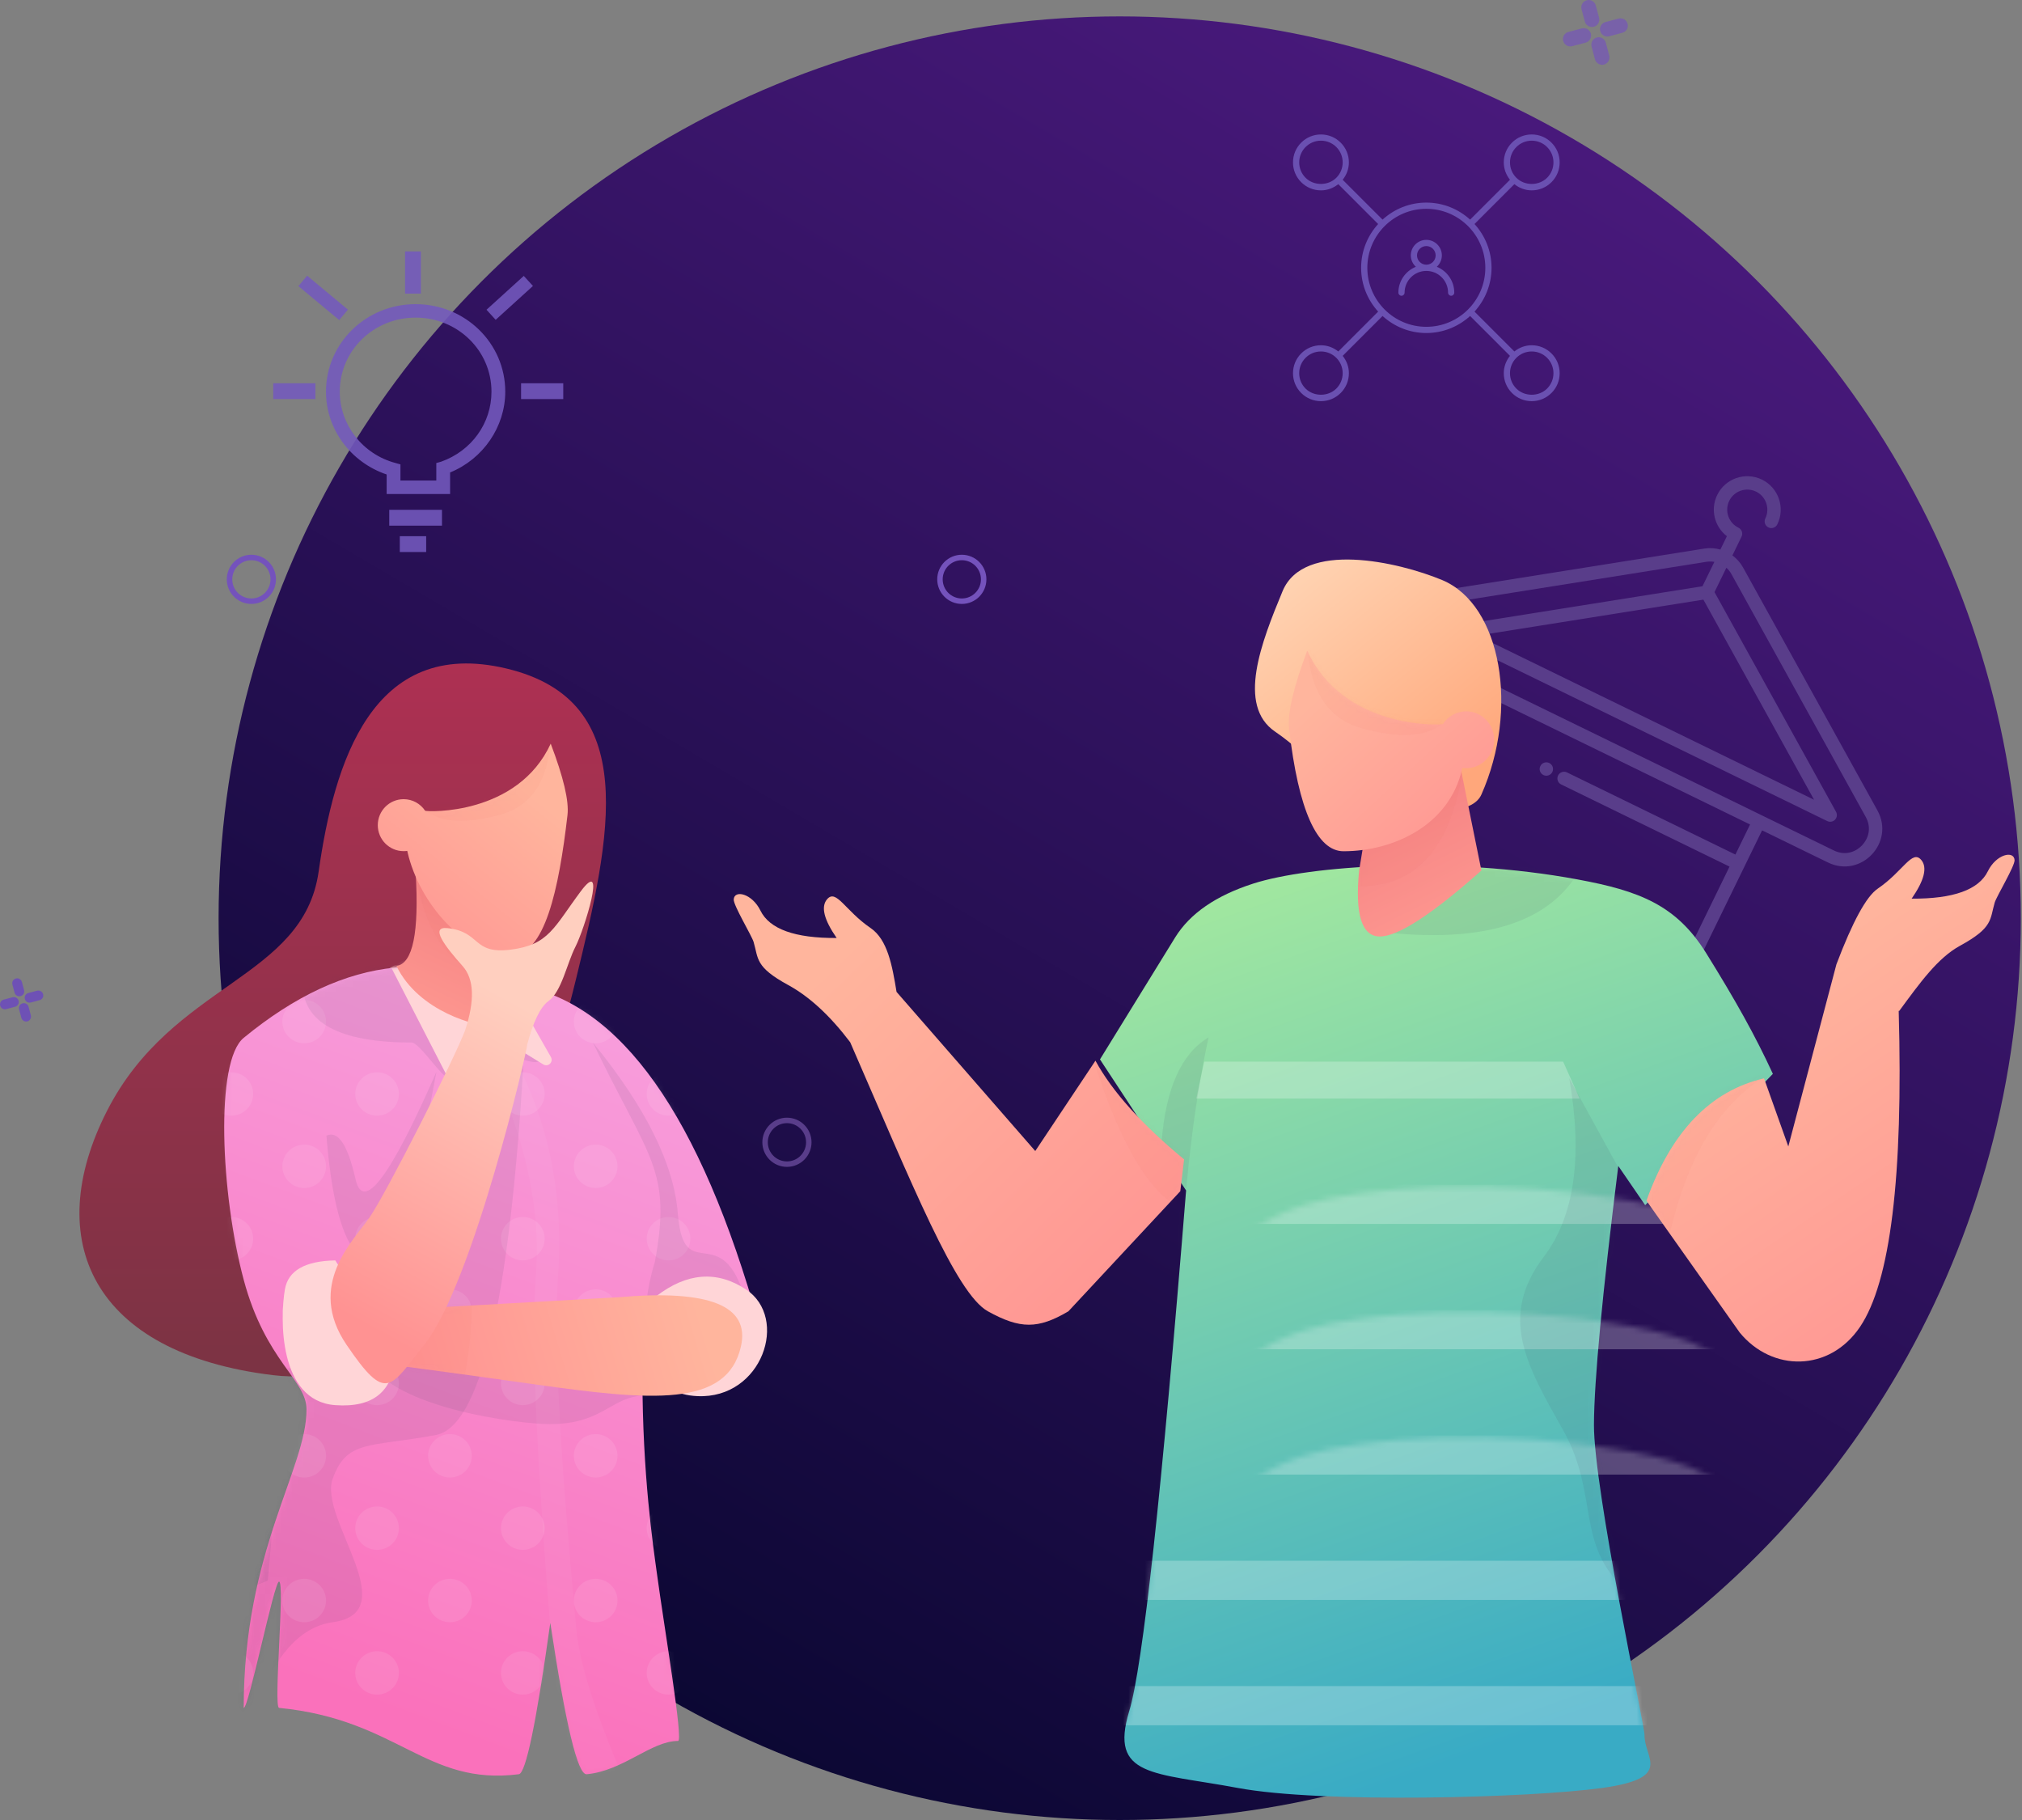 <?xml version="1.0" encoding="utf-8"?><svg xmlns="http://www.w3.org/2000/svg" xmlns:xlink="http://www.w3.org/1999/xlink" width="370" height="333" viewBox="0 0 370 333">
  <rect x="0" y="0" width="370" height="333" fill="#808080" stroke="none"/>
  <defs>
    <linearGradient id="preparation@3x-a" x1="17.758%" x2="71.464%" y1="97.257%" y2="5.779%">
      <stop offset="0%" stop-color="#07062E"/>
      <stop offset="100%" stop-color="#48197B"/>
    </linearGradient>
    <linearGradient id="preparation@3x-c" x1="35.159%" x2="60.633%" y1="92.592%" y2="-8.059%">
      <stop offset="0%" stop-color="#39ABC5"/>
      <stop offset="100%" stop-color="#A8EB9D"/>
    </linearGradient>
    <path id="preparation@3x-b" d="M95.659,3.663 C85.413,0.371 59.788,-1.446 36.27,2.916 C25.075,4.992 18.274,7.566 12.808,16.367 C7.341,25.168 3.787,31.54 0.586,38.482 L23.954,62.506 L28.876,55.332 C31.81,78.872 33.294,94.65 33.329,102.667 C33.38,114.474 24.035,157.957 24.076,159.367 C24.204,163.638 18.606,167.299 31.803,169.133 C45,170.968 83.185,172 98.509,169.133 C113.834,166.267 122.069,167.228 118.364,155.067 C115.895,146.96 112.427,115.211 107.96,59.82 L123.719,35.833 L109.961,13.519 C107.257,9.143 102.489,5.857 95.659,3.663 Z"/>
    <linearGradient id="preparation@3x-f" x1="9.105%" x2="87.601%" y1="105.638%" y2="26.074%">
      <stop offset="0%" stop-color="#FF9292"/>
      <stop offset="100%" stop-color="#FFB59D"/>
    </linearGradient>
    <path id="preparation@3x-e" d="M36.341,76.727 C30.431,80.001 27.152,80.001 21.604,76.727 L1.13,54.754 L0.437,48.934 C8.183,42.529 13.59,36.509 16.658,30.875 L27.671,47.402 L53.053,18.288 C53.844,13.462 54.692,8.714 57.808,6.595 C62.489,3.411 64.103,-0.67 65.792,1.37 C66.918,2.731 66.326,5.082 64.014,8.424 C71.647,8.47 76.295,6.799 77.957,3.411 C79.508,0.253 82.747,-0.433 82.848,1.37 C82.909,2.469 79.552,7.99 79.209,9.154 C78.303,12.231 78.97,13.708 72.872,17.036 C68.989,19.156 65.209,22.644 61.534,27.502 C50.123,53.697 42.192,73.486 36.341,76.727 Z"/>
    <linearGradient id="preparation@3x-i" x1="28.414%" x2="69.847%" y1="110.865%" y2="23.826%">
      <stop offset="0%" stop-color="#FF9292"/>
      <stop offset="100%" stop-color="#FFB59D"/>
    </linearGradient>
    <path id="preparation@3x-h" d="M32.957,20.436 L41.762,53.763 L46.204,41.305 C56.019,43.582 63.193,51.043 67.724,63.688 L50.653,87.814 C44.726,95.039 34.236,95.039 28.659,86.803 C23.082,78.568 20.716,59.288 21.562,28.965 C21.526,28.963 21.491,28.96 21.456,28.957 C17.62,23.739 14.4,19.254 10.335,17.036 C4.238,13.708 4.904,12.231 3.998,9.154 C3.656,7.99 0.298,2.469 0.359,1.37 C0.46,-0.433 3.7,0.253 5.25,3.411 C6.913,6.799 11.56,8.47 19.193,8.424 C16.882,5.082 16.289,2.731 17.415,1.37 C19.104,-0.67 20.719,3.411 25.4,6.595 C27.48,8.01 29.999,12.624 32.957,20.436 Z"/>
    <linearGradient id="preparation@3x-k" x1="25.077%" x2="115.683%" y1="93.583%" y2="-13.53%">
      <stop offset="0%" stop-color="#FFA77B"/>
      <stop offset="100%" stop-color="#FFE6CA"/>
    </linearGradient>
    <linearGradient id="preparation@3x-m" x1="55.433%" x2="23.055%" y1="23.826%" y2="110.63%">
      <stop offset="0%" stop-color="#F68585"/>
      <stop offset="100%" stop-color="#FF9B92"/>
    </linearGradient>
    <path id="preparation@3x-l" d="M0.648,19.602 C9.711,27.648 15.904,31.671 19.227,31.671 C22.551,31.671 23.816,27.648 23.024,19.602 L21.429,9.868 L4.446,0.879 L0.648,19.602 Z"/>
    <linearGradient id="preparation@3x-p" x1="9.105%" x2="87.601%" y1="108.059%" y2="25.033%">
      <stop offset="0%" stop-color="#FF9292"/>
      <stop offset="100%" stop-color="#FFB59D"/>
    </linearGradient>
    <path id="preparation@3x-o" d="M34.369,0.108 C36.899,6.84 38.006,11.598 37.688,14.381 C35.979,29.334 32.554,36.81 27.737,36.81 C18.494,36.81 8.396,31.999 6.068,21.89 C6.042,21.78 6.017,21.671 5.993,21.563 C5.758,21.596 5.518,21.614 5.274,21.614 C2.451,21.614 0.163,19.286 0.163,16.414 C0.163,13.542 2.451,11.214 5.274,11.214 C7.048,11.214 8.611,12.134 9.527,13.53 C10.044,13.77 27.822,14.487 34.369,0.108 Z"/>
    <linearGradient id="preparation@3x-r" x1="50%" x2="50%" y1="0%" y2="100%">
      <stop offset="0%" stop-color="#AF3053"/>
      <stop offset="100%" stop-color="#7A3343"/>
    </linearGradient>
    <linearGradient id="preparation@3x-t" x1="38.489%" x2="59.719%" y1="92.876%" y2="6.982%">
      <stop offset="0%" stop-color="#FA71BB"/>
      <stop offset="100%" stop-color="#F89CDB"/>
    </linearGradient>
    <path id="preparation@3x-s" d="M53.939,5.296 C26.077,0.658 53.536,-0.151 31.274,2.039 C22.153,2.937 12.928,7.22 3.598,14.888 C-1.674,19.155 -0.624,43.41 3.598,59.169 C7.596,74.089 15.062,77.442 15.086,82.845 C15.133,93.752 3.598,108.614 3.598,137.484 C4.516,137.586 9.173,114.288 10.067,114.383 C11.17,114.499 8.999,137.379 10.067,137.484 C31.91,139.637 36.857,151.779 53.939,149.625 C55.218,149.464 57.138,140.229 59.698,121.92 C62.499,140.54 64.716,149.775 66.348,149.625 C73.058,149.011 78.151,143.537 83.078,143.537 C84.089,143.537 80.575,123.044 79.159,112.55 C78.548,108.023 76.555,94.905 76.555,76.799 C76.555,69.737 83.668,66.584 97.895,67.342 C87.165,29.071 72.513,8.389 53.939,5.296 Z"/>
    <linearGradient id="preparation@3x-w" x1="54.7%" x2="26.692%" y1="23.826%" y2="110.63%">
      <stop offset="0%" stop-color="#F68585"/>
      <stop offset="100%" stop-color="#FF9B92"/>
    </linearGradient>
    <path id="preparation@3x-v" d="M0.537,17.833 C4.659,26.319 15.414,28.87 17.725,28.87 C19.265,28.87 19.779,25.902 19.265,19.966 L19.762,8.932 L4.051,0.712 C4.711,11.698 3.54,17.405 0.537,17.833 Z"/>
    <linearGradient id="preparation@3x-z" x1="17.064%" x2="80.283%" y1="110.865%" y2="23.826%">
      <stop offset="0%" stop-color="#FF9292"/>
      <stop offset="100%" stop-color="#FFB59D"/>
    </linearGradient>
    <path id="preparation@3x-y" d="M31.774,0.067 C34.115,6.223 35.138,10.574 34.844,13.119 C33.264,26.792 30.676,38.804 24.518,38.804 C15.967,38.804 7.746,29.229 5.592,19.985 C5.569,19.885 5.546,19.785 5.524,19.686 C5.306,19.717 5.084,19.732 4.858,19.732 C2.247,19.732 0.13,17.604 0.13,14.977 C0.13,12.351 2.247,10.223 4.858,10.223 C6.499,10.223 7.945,11.064 8.793,12.34 C9.271,12.56 25.717,13.215 31.774,0.067 Z"/>
    <linearGradient id="preparation@3x-C" x1="9.105%" x2="89.138%" y1="54.563%" y2="46.892%">
      <stop offset="0%" stop-color="#FF9292"/>
      <stop offset="100%" stop-color="#FFB59D"/>
    </linearGradient>
    <path id="preparation@3x-B" d="M6.699,2.54 L45.197,0.377 C61.831,-1.071 69.294,1.939 67.584,9.408 C65.02,20.611 51.134,19.314 29.777,16.306 C15.54,14.301 5.845,12.995 0.693,12.389 L6.699,2.54 Z"/>
    <linearGradient id="preparation@3x-F" x1="39.704%" x2="60.313%" y1="91.981%" y2="23.826%">
      <stop offset="0%" stop-color="#FF9292"/>
      <stop offset="100%" stop-color="#FFCFBF"/>
    </linearGradient>
    <path id="preparation@3x-E" d="M17.573,84.73 C11.299,92.575 10.698,95.562 3.341,84.73 C-4.051,73.845 4.581,65.706 7.528,61.483 C10.476,57.26 22.995,32.638 25.038,27.224 C26.844,21.746 26.7,17.828 24.606,15.47 C21.391,11.851 18.498,8.147 21.829,8.506 C28.003,9.172 26.305,13.31 33.337,12.449 C40.368,11.588 41.295,8.357 46.203,1.774 C51.11,-4.809 46.828,8.809 45.244,11.887 C43.66,14.966 42.728,20.094 40.314,21.836 C38.827,22.909 37.507,25.63 36.383,29.894 C36.616,30.041 26.533,73.527 17.573,84.73 Z"/>
  </defs>
  <g fill="none" fill-rule="evenodd">
    <ellipse cx="204.891" cy="168" fill="url(#preparation@3x-a)" fill-rule="nonzero" rx="164.891" ry="165"/>
    <g fill="#6A50B1" fill-rule="nonzero" transform="translate(236 24)">
      <path d="M26.916,24.811 C27.481,24.292 27.841,23.553 27.841,22.727 C27.841,21.161 26.567,19.886 25,19.886 C23.434,19.886 22.159,21.161 22.159,22.727 C22.159,23.553 22.519,24.292 23.084,24.811 C21.212,25.572 19.886,27.403 19.886,29.545 C19.886,29.859 20.141,30.114 20.455,30.114 C20.768,30.114 21.023,29.859 21.023,29.545 C21.023,27.352 22.807,25.568 25,25.568 C27.193,25.568 28.977,27.352 28.977,29.545 C28.977,29.859 29.232,30.114 29.545,30.114 C29.859,30.114 30.114,29.859 30.114,29.545 C30.114,27.403 28.788,25.572 26.916,24.811 Z M23.295,22.727 C23.295,21.788 24.06,21.023 25,21.023 C25.94,21.023 26.705,21.788 26.705,22.727 C26.705,23.667 25.94,24.432 25,24.432 C24.06,24.432 23.295,23.667 23.295,22.727 Z"/>
      <path d="M44.285,39.172 C43.112,39.172 42.013,39.584 41.11,40.307 L33.816,33.013 C35.744,30.893 36.932,28.086 36.932,25 C36.932,21.915 35.744,19.108 33.816,16.988 L41.11,9.693 C42.013,10.416 43.112,10.828 44.285,10.828 C45.651,10.828 46.935,10.297 47.901,9.331 C48.868,8.365 49.399,7.081 49.399,5.715 C49.399,4.349 48.867,3.064 47.901,2.099 C46.935,1.133 45.652,0.601 44.285,0.601 C42.918,0.601 41.635,1.133 40.669,2.099 C39.702,3.065 39.172,4.349 39.172,5.715 C39.172,6.888 39.584,7.987 40.307,8.889 L33.013,16.183 C30.892,14.256 28.085,13.068 25,13.068 C21.915,13.068 19.108,14.256 16.988,16.184 L9.693,8.89 C10.416,7.987 10.828,6.888 10.828,5.716 C10.828,4.35 10.297,3.066 9.331,2.1 C8.365,1.134 7.081,0.602 5.715,0.602 C4.349,0.602 3.065,1.134 2.099,2.1 C1.133,3.066 0.601,4.35 0.601,5.716 C0.601,7.082 1.133,8.366 2.099,9.332 C3.065,10.298 4.349,10.83 5.715,10.83 C6.888,10.83 7.987,10.417 8.889,9.694 L16.183,16.989 C14.256,19.108 13.068,21.915 13.068,25 C13.068,28.085 14.256,30.892 16.184,33.013 L8.89,40.307 C7.987,39.584 6.888,39.172 5.716,39.172 C4.35,39.172 3.065,39.703 2.1,40.669 C1.134,41.635 0.602,42.918 0.602,44.285 C0.602,45.652 1.134,46.935 2.1,47.901 C3.066,48.868 4.35,49.399 5.716,49.399 C7.082,49.399 8.366,48.867 9.332,47.901 C10.298,46.935 10.83,45.652 10.83,44.285 C10.83,43.112 10.417,42.013 9.694,41.11 L16.989,33.816 C19.108,35.744 21.915,36.932 25,36.932 C28.086,36.932 30.893,35.744 33.013,33.816 L40.307,41.11 C39.584,42.013 39.172,43.112 39.172,44.285 C39.172,45.651 39.703,46.935 40.669,47.901 C41.635,48.868 42.918,49.399 44.285,49.399 C45.652,49.399 46.935,48.867 47.901,47.901 C48.868,46.935 49.399,45.652 49.399,44.285 C49.399,42.918 48.867,41.635 47.901,40.669 C46.935,39.702 45.651,39.172 44.285,39.172 Z M41.473,2.903 C42.224,2.152 43.223,1.739 44.285,1.739 C45.348,1.739 46.345,2.152 47.098,2.903 C47.85,3.655 48.263,4.653 48.263,5.716 C48.263,6.778 47.849,7.776 47.098,8.528 C45.595,10.031 42.976,10.031 41.474,8.528 C40.723,7.777 40.309,6.778 40.309,5.716 C40.308,4.653 40.722,3.655 41.473,2.903 Z M2.903,8.527 C2.152,7.776 1.739,6.777 1.739,5.715 C1.739,4.652 2.152,3.653 2.903,2.902 C3.655,2.151 4.653,1.738 5.716,1.738 C6.778,1.738 7.776,2.151 8.528,2.902 C9.281,3.653 9.693,4.652 9.693,5.715 C9.693,6.777 9.28,7.775 8.528,8.527 C7.024,10.03 4.405,10.03 2.903,8.527 Z M8.527,47.097 C7.024,48.599 4.405,48.598 2.902,47.097 C2.151,46.345 1.738,45.347 1.738,44.284 C1.738,43.222 2.151,42.224 2.902,41.472 C3.653,40.719 4.652,40.307 5.715,40.307 C6.777,40.307 7.775,40.72 8.527,41.472 C9.28,42.223 9.692,43.222 9.692,44.284 C9.692,45.347 9.28,46.345 8.527,47.097 Z M14.205,25 C14.205,19.048 19.048,14.205 25,14.205 C30.952,14.205 35.795,19.048 35.795,25 C35.795,30.952 30.952,35.795 25,35.795 C19.048,35.795 14.205,30.952 14.205,25 Z M47.097,47.097 C45.594,48.599 42.975,48.599 41.473,47.097 C40.722,46.345 40.308,45.347 40.308,44.284 C40.308,43.222 40.722,42.224 41.473,41.472 C42.224,40.719 43.223,40.307 44.285,40.307 C45.348,40.307 46.345,40.72 47.098,41.472 C47.85,42.223 48.263,43.222 48.263,44.284 C48.263,45.347 47.848,46.345 47.097,47.097 Z"/>
    </g>
    <circle cx="176" cy="106" r="4" stroke="#7452BC"/>
    <g fill="#593D8A" fill-rule="nonzero" transform="scale(-1 1) rotate(-26 52.093 849.206)">
      <path d="M94.816,45.777 L53.249,16.618 C52.423,16.038 51.493,15.657 50.515,15.481 L50.515,12.762 C53.306,12.193 55.413,9.719 55.413,6.763 C55.413,3.387 52.667,0.641 49.291,0.641 C45.915,0.641 43.169,3.387 43.169,6.763 C43.169,7.439 43.717,7.987 44.394,7.987 C45.07,7.987 45.618,7.439 45.618,6.763 C45.618,4.738 47.266,3.09 49.291,3.09 C51.316,3.09 52.964,4.738 52.964,6.763 C52.964,8.788 51.316,10.436 49.291,10.436 C48.615,10.436 48.067,10.984 48.067,11.661 L48.067,15.481 C47.089,15.657 46.16,16.038 45.333,16.618 L3.766,45.777 C-1.743,49.642 0.984,58.311 7.724,58.311 L21.13,58.311 L21.13,98.716 C21.13,99.392 21.679,99.94 22.355,99.94 L76.227,99.94 C76.904,99.94 77.452,99.392 77.452,98.716 L77.452,58.311 L90.858,58.311 C97.587,58.311 100.334,49.648 94.816,45.777 Z M49.291,25.08 L83.547,49.111 L15.036,49.111 L49.291,25.08 Z M75.003,97.491 L23.579,97.491 L23.579,92.594 C23.579,91.919 24.128,91.37 24.803,91.37 C25.479,91.37 26.028,91.919 26.028,92.594 C26.028,93.27 26.576,93.818 27.252,93.818 C27.928,93.818 28.477,93.27 28.477,92.594 C28.477,91.919 29.026,91.37 29.701,91.37 C30.376,91.37 30.925,91.919 30.925,92.594 C30.925,93.27 31.474,93.818 32.15,93.818 C32.826,93.818 33.374,93.27 33.374,92.594 C33.374,91.919 33.923,91.37 34.599,91.37 C35.274,91.37 35.823,91.919 35.823,92.594 C35.823,93.27 36.371,93.818 37.047,93.818 C37.723,93.818 38.272,93.27 38.272,92.594 C38.272,91.919 38.821,91.37 39.496,91.37 C40.171,91.37 40.72,91.919 40.72,92.594 C40.72,93.27 41.269,93.818 41.945,93.818 C42.621,93.818 43.169,93.27 43.169,92.594 C43.169,91.919 43.718,91.37 44.394,91.37 C45.069,91.37 45.618,91.919 45.618,92.594 C45.618,93.27 46.166,93.818 46.842,93.818 C47.518,93.818 48.067,93.27 48.067,92.594 C48.067,91.919 48.616,91.37 49.291,91.37 C49.966,91.37 50.515,91.919 50.515,92.594 C50.515,93.27 51.063,93.818 51.74,93.818 C52.416,93.818 52.964,93.27 52.964,92.594 C52.964,91.919 53.513,91.37 54.189,91.37 C54.864,91.37 55.413,91.919 55.413,92.594 C55.413,93.27 55.961,93.818 56.637,93.818 C57.314,93.818 57.862,93.27 57.862,92.594 C57.862,91.919 58.411,91.37 59.086,91.37 C59.761,91.37 60.311,91.919 60.311,92.594 C60.311,93.27 60.859,93.818 61.535,93.818 C62.211,93.818 62.759,93.27 62.759,92.594 C62.759,91.919 63.309,91.37 63.984,91.37 C64.659,91.37 65.208,91.919 65.208,92.594 C65.208,93.27 65.756,93.818 66.432,93.818 C67.109,93.818 67.657,93.27 67.657,92.594 C67.657,91.919 68.206,91.37 68.881,91.37 C69.556,91.37 70.106,91.919 70.106,92.594 C70.106,93.27 70.654,93.818 71.33,93.818 C72.006,93.818 72.554,93.27 72.554,92.594 C72.554,91.919 73.104,91.37 73.779,91.37 C74.454,91.37 75.003,91.919 75.003,92.594 L75.003,97.491 Z M75.003,89.135 C73.696,88.671 72.311,88.984 71.33,89.864 C69.93,88.607 67.834,88.605 66.432,89.864 C65.032,88.607 62.937,88.605 61.535,89.864 C60.135,88.607 58.039,88.605 56.637,89.864 C55.237,88.607 53.142,88.605 51.74,89.864 C50.34,88.607 48.244,88.605 46.842,89.864 C45.442,88.607 43.346,88.605 41.945,89.864 C40.545,88.607 38.449,88.605 37.047,89.864 C35.647,88.607 33.551,88.605 32.15,89.864 C30.75,88.607 28.654,88.605 27.252,89.864 C26.272,88.984 24.887,88.67 23.579,89.135 L23.579,66.882 L57.862,66.882 C58.538,66.882 59.086,66.334 59.086,65.658 C59.086,64.981 58.538,64.433 57.862,64.433 L23.579,64.433 L23.579,58.311 L75.003,58.311 L75.003,89.135 Z M95.095,52.757 C94.621,54.258 93.259,55.863 90.858,55.863 C85.65,55.863 11.728,55.863 7.724,55.863 C5.323,55.863 3.961,54.258 3.487,52.757 C3.013,51.256 3.207,49.161 5.172,47.782 L46.74,18.623 C47.148,18.336 47.596,18.126 48.067,17.991 L48.067,22.948 L10.455,49.333 C10.018,49.64 9.83,50.194 9.991,50.704 C10.152,51.213 10.624,51.56 11.158,51.56 C15.465,51.56 82.782,51.56 87.429,51.56 C88.105,51.56 88.653,51.011 88.653,50.335 C88.653,49.89 88.415,49.5 88.06,49.286 L50.515,22.948 L50.515,17.991 C50.986,18.126 51.434,18.336 51.843,18.623 L93.41,47.782 C95.375,49.161 95.569,51.256 95.095,52.757 Z"/>
      <circle cx="61.535" cy="65.533" r="1.224"/>
    </g>
    <circle cx="144" cy="209" r="4" stroke="#593D8A"/>
    <circle cx="46" cy="106" r="4" stroke="#7452BC"/>
    <g transform="matrix(-1 0 0 1 369 102)">
      <g transform="translate(44 56)">
        <mask id="preparation@3x-d" fill="#fff">
          <use xlink:href="#preparation@3x-b"/>
        </mask>
        <use fill="url(#preparation@3x-c)" fill-rule="nonzero" xlink:href="#preparation@3x-b"/>
        <polygon fill="#FFF" fill-rule="nonzero" points="38.966 36.243 104.656 36.243 106.078 43 35.946 43" mask="url(#preparation@3x-d)" opacity=".5"/>
        <rect width="159.833" height="7.167" x="-9.441" y="58.767" fill="#FFF" fill-rule="nonzero" mask="url(#preparation@3x-d)" opacity=".5"/>
        <rect width="159.833" height="7.167" x="-9.441" y="81.7" fill="#FFF" fill-rule="nonzero" mask="url(#preparation@3x-d)" opacity=".5"/>
        <rect width="159.833" height="7.167" x="-9.441" y="104.633" fill="#FFF" fill-rule="nonzero" mask="url(#preparation@3x-d)" opacity=".5"/>
        <polygon fill="#FFF" fill-rule="nonzero" points="-9.441 127.567 150.393 127.567 150.393 134.733 -9.441 134.733" mask="url(#preparation@3x-d)" opacity=".5"/>
        <polygon fill="#FFF" fill-rule="nonzero" points="-9.441 150.5 150.393 150.5 150.393 157.667 -9.441 157.667" mask="url(#preparation@3x-d)" opacity=".5"/>
        <path fill="#373A5B" fill-rule="nonzero" d="M28.53 56.235L37.851 39.26C35.347 53.662 36.894 64.55 42.491 71.927 50.886 82.991 45.635 91.822 38.963 103.689 32.291 115.555 36.832 124.58 27.477 132.923L26.084 74.1 28.53 56.235zM108.757 69.959C107.807 55.165 106.167 42.443 103.838 31.794 108.816 34.748 111.686 41.132 112.448 50.947 113.592 65.668 120.959 51.528 125.677 68.043 130.395 84.558 142.306 73.737 145.096 78.155 146.956 81.101 142.056 85.492 130.395 91.328L108.757 69.959zM36.454 1.991C41.946 10.797 53.312 14.365 70.552 12.696 73.301 12.43 69.415 6.938 58.893-3.779L36.454 1.991z" mask="url(#preparation@3x-d)" opacity=".3"/>
        <path fill="#373A5B" fill-rule="nonzero" d="M14.938 126.525C17.395 120.587 22.215 116.203 29.399 113.372L28.51 123.601 17.915 128.117 14.938 126.525zM-27.185 25.362C-23.631 27.858-20.044 27.438-16.424 24.103-12.804 20.768-10.723 17.347-10.18 13.84L-21.419 13.84-28.592 18.503-27.185 25.362z" mask="url(#preparation@3x-d)" opacity=".3"/>
      </g>
      <g transform="translate(0 54)">
        <g transform="translate(151.89 7.197)">
          <mask id="preparation@3x-g" fill="#fff">
            <use xlink:href="#preparation@3x-e"/>
          </mask>
          <use fill="url(#preparation@3x-f)" fill-rule="nonzero" xlink:href="#preparation@3x-e"/>
          <path fill="#DA433D" fill-rule="nonzero" d="M16.912,31.078 C11.952,46.609 6.461,55.639 0.437,58.169 C-5.586,60.698 -5.108,56.183 1.87,44.623 L16.912,31.078 Z" mask="url(#preparation@3x-g)" opacity=".2"/>
        </g>
        <mask id="preparation@3x-j" fill="#fff">
          <use xlink:href="#preparation@3x-h"/>
        </mask>
        <use fill="url(#preparation@3x-i)" fill-rule="nonzero" xlink:href="#preparation@3x-h"/>
        <path fill="#DA433D" fill-rule="nonzero" d="M72.513,62.361 L69.371,68.134 L63.956,72.134 C60.891,57.018 55.088,46.742 46.548,41.305 C38.008,35.868 43.286,37.288 62.38,45.564 L73.013,58.802 L72.513,62.361 Z" mask="url(#preparation@3x-j)" opacity=".2"/>
      </g>
      <g transform="translate(94)">
        <path fill="url(#preparation@3x-k)" fill-rule="nonzero" d="M11.132,4.118 C19.116,0.803 36.435,-3.159 40.303,6.159 C44.171,15.477 48.729,27.08 41.664,31.871 C34.599,36.661 30.081,43.994 22.5,41.872 C17.446,40.457 12.971,41.899 9.074,46.198 C6.317,45.842 4.6,44.9 3.921,43.371 C-2.98,27.826 0.219,8.649 11.132,4.118 Z"/>
        <g transform="translate(3.273 37.673)">
          <mask id="preparation@3x-n" fill="#fff">
            <use xlink:href="#preparation@3x-l"/>
          </mask>
          <use fill="url(#preparation@3x-m)" fill-rule="nonzero" xlink:href="#preparation@3x-l"/>
          <path fill="#DA433D" fill-rule="nonzero" d="M4.062,1.255 C6.12,14.269 11.535,21.294 20.306,22.331 C29.077,23.368 33.124,20.538 32.447,13.841 L4.062,1.255 Z" mask="url(#preparation@3x-n)" opacity=".2"/>
        </g>
        <g transform="translate(1.424 16.939)">
          <mask id="preparation@3x-q" fill="#fff">
            <use xlink:href="#preparation@3x-o"/>
          </mask>
          <use fill="url(#preparation@3x-p)" fill-rule="nonzero" xlink:href="#preparation@3x-o"/>
          <path fill="#DA433D" fill-rule="nonzero" d="M34.369,-2.735 C34.352,6.824 30.981,12.521 24.254,14.357 C17.528,16.192 12.679,15.914 9.708,13.522 C9.93,13.111 9.641,12.259 8.841,10.967 C8.041,9.675 16.55,5.108 34.369,-2.735 Z" mask="url(#preparation@3x-q)" opacity=".2"/>
        </g>
      </g>
    </g>
    <g fill="#7452BC" fill-rule="nonzero" opacity=".677" transform="translate(286)">
      <path d="M11.826 4.35C12.035 5.077 11.598 5.806 10.867 5.993L8.47 6.637C7.759 6.823 7.01 6.409 6.822 5.68 6.633 4.973 7.05 4.224 7.781 4.037L10.178 3.394C10.909 3.207 11.638 3.643 11.826 4.35zM8.469 10.152C8.657 10.879 8.24 11.608 7.508 11.815 6.8 12.002 6.05 11.565 5.863 10.858L5.236 8.509C5.048 7.78 5.466 7.053 6.195 6.866 6.905 6.656 7.655 7.093 7.842 7.822L8.469 10.152zM6.612 3.247C6.8 3.954 6.384 4.703 5.654 4.89 4.945 5.077 4.193 4.661 4.006 3.954L3.401 1.687C3.214.981 3.631.231 4.36.045 5.069-.142 5.82.274 6.008 1.001L6.612 3.247zM5.112 6.159C5.299 6.866 4.861 7.613 4.153 7.802L1.693 8.446C.983 8.653.233 8.216.045 7.49-.144 6.783.273 6.034 1.004 5.847L3.444 5.203C4.173 5.014 4.902 5.43 5.112 6.159z"/>
    </g>
    <g fill="#7459BE" fill-rule="nonzero" opacity=".872" transform="translate(50 46)">
      <rect width="7.719" height="2.895" y="24.123"/>
      <polygon points="7.886 3.644 10.376 3.646 10.385 13.358 7.896 13.356" transform="rotate(-50.193 9.136 8.501)"/>
      <rect width="2.895" height="7.719" x="24.123"/>
      <polygon points="38.665 7.248 47.878 7.257 47.881 9.747 38.667 9.738" transform="rotate(-42.289 43.273 8.497)"/>
      <rect width="7.719" height="2.895" x="45.351" y="24.123"/>
      <rect width="9.649" height="2.895" x="21.228" y="47.281"/>
      <rect width="4.825" height="2.895" x="23.158" y="52.105"/>
      <path d="M32.362,44.386 L20.753,44.386 L20.753,40.814 C14.192,38.596 9.649,32.561 9.649,25.663 C9.649,16.794 16.968,9.649 26.053,9.649 C35.138,9.649 42.456,16.794 42.456,25.663 C42.456,32.068 38.418,37.981 32.362,40.444 L32.362,44.386 L32.362,44.386 Z M23.277,41.922 L29.838,41.922 L29.838,38.72 L30.721,38.473 C36.273,36.502 39.933,31.452 39.933,25.663 C39.933,18.149 33.75,12.113 26.053,12.113 C18.356,12.113 12.173,18.149 12.173,25.663 C12.173,31.698 16.337,37.118 22.393,38.72 L23.277,38.966 C23.277,38.966 23.277,41.922 23.277,41.922 Z"/>
    </g>
    <g transform="translate(14 121)">
      <path fill="url(#preparation@3x-r)" fill-rule="nonzero" d="M78.697,1.323 C103.367,7.218 97.863,31.745 91.381,58.222 C84.899,84.699 69.131,134.62 35.967,130.608 C2.804,126.596 -6.443,105.855 5.566,82.283 C17.575,58.711 41.494,58.222 44.309,38.459 C47.123,18.696 54.027,-4.572 78.697,1.323 Z"/>
      <g transform="translate(27 54)">
        <mask id="preparation@3x-u" fill="#fff">
          <use xlink:href="#preparation@3x-s"/>
        </mask>
        <use fill="url(#preparation@3x-t)" fill-rule="nonzero" xlink:href="#preparation@3x-s"/>
        <path fill="#373A5B" fill-rule="nonzero" d="M54.765,19.876 C52.199,63.491 46.856,86.053 38.735,87.564 C26.554,89.829 22.443,88.36 19.862,95.61 C17.28,102.86 33.233,120.013 19.862,121.817 C10.947,123.02 4.557,134.635 0.69,156.662 L6.49,76.155 L31.968,72.342 L54.765,19.876 Z" mask="url(#preparation@3x-u)" opacity=".3"/>
        <path fill="#373A5B" fill-rule="nonzero" d="M110.107 79.012C77.32 76.591 54.617 73.348 42 69.281 38.861 68.27 35.826 69.958 32.895 68.789 27.054 69.097 24.978 70.884 26.667 74.151 31.075 82.677 54.064 85.567 59.583 85.567 72.62 85.567 70.781 76.694 84.673 82.075 93.934 85.662 102.412 84.641 110.107 79.012zM38.858 21.121C34.42 45.257 30.234 56.719 26.303 55.507 22.371 54.294 19.848 46.719 18.732 32.782 20.854 31.804 22.625 34.446 24.044 40.708 25.463 46.97 30.401 40.441 38.858 21.121z" mask="url(#preparation@3x-u)" opacity=".3"/>
        <ellipse cx="1.333" cy="25.158" fill="#FFF" fill-rule="nonzero" mask="url(#preparation@3x-u)" opacity=".3" rx="4" ry="3.972"/>
        <ellipse cx="28" cy="25.158" fill="#FFF" fill-rule="nonzero" mask="url(#preparation@3x-u)" opacity=".3" rx="4" ry="3.972"/>
        <ellipse cx="54.667" cy="25.158" fill="#FFF" fill-rule="nonzero" mask="url(#preparation@3x-u)" opacity=".3" rx="4" ry="3.972"/>
        <ellipse cx="81.333" cy="25.158" fill="#FFF" fill-rule="nonzero" mask="url(#preparation@3x-u)" opacity=".3" rx="4" ry="3.972"/>
        <ellipse cx="14.667" cy="11.917" fill="#FFF" fill-rule="nonzero" mask="url(#preparation@3x-u)" opacity=".3" rx="4" ry="3.972"/>
        <ellipse cx="41.333" cy="11.917" fill="#FFF" fill-rule="nonzero" mask="url(#preparation@3x-u)" opacity=".3" rx="4" ry="3.972"/>
        <ellipse cx="68" cy="11.917" fill="#FFF" fill-rule="nonzero" mask="url(#preparation@3x-u)" opacity=".3" rx="4" ry="3.972"/>
        <ellipse cx="94.667" cy="11.917" fill="#FFF" fill-rule="nonzero" mask="url(#preparation@3x-u)" opacity=".3" rx="4" ry="3.972"/>
        <ellipse cx="108" cy="25.158" fill="#FFF" fill-rule="nonzero" mask="url(#preparation@3x-u)" opacity=".3" rx="4" ry="3.972"/>
        <ellipse cx="-12" cy="38.399" fill="#FFF" fill-rule="nonzero" mask="url(#preparation@3x-u)" opacity=".3" rx="4" ry="3.972"/>
        <ellipse cx="14.667" cy="38.399" fill="#FFF" fill-rule="nonzero" mask="url(#preparation@3x-u)" opacity=".3" rx="4" ry="3.972"/>
        <ellipse cx="41.333" cy="38.399" fill="#FFF" fill-rule="nonzero" mask="url(#preparation@3x-u)" opacity=".3" rx="4" ry="3.972"/>
        <ellipse cx="68" cy="38.399" fill="#FFF" fill-rule="nonzero" mask="url(#preparation@3x-u)" opacity=".3" rx="4" ry="3.972"/>
        <ellipse cx="94.667" cy="38.399" fill="#FFF" fill-rule="nonzero" mask="url(#preparation@3x-u)" opacity=".3" rx="4" ry="3.972"/>
        <ellipse cx="-25.333" cy="51.641" fill="#FFF" fill-rule="nonzero" mask="url(#preparation@3x-u)" opacity=".3" rx="4" ry="3.972"/>
        <ellipse cx="1.333" cy="51.641" fill="#FFF" fill-rule="nonzero" mask="url(#preparation@3x-u)" opacity=".3" rx="4" ry="3.972"/>
        <ellipse cx="28" cy="51.641" fill="#FFF" fill-rule="nonzero" mask="url(#preparation@3x-u)" opacity=".3" rx="4" ry="3.972"/>
        <ellipse cx="54.667" cy="51.641" fill="#FFF" fill-rule="nonzero" mask="url(#preparation@3x-u)" opacity=".3" rx="4" ry="3.972"/>
        <ellipse cx="81.333" cy="51.641" fill="#FFF" fill-rule="nonzero" mask="url(#preparation@3x-u)" opacity=".3" rx="4" ry="3.972"/>
        <ellipse cx="-12" cy="64.882" fill="#FFF" fill-rule="nonzero" mask="url(#preparation@3x-u)" opacity=".3" rx="4" ry="3.972"/>
        <ellipse cx="14.667" cy="64.882" fill="#FFF" fill-rule="nonzero" mask="url(#preparation@3x-u)" opacity=".3" rx="4" ry="3.972"/>
        <ellipse cx="41.333" cy="64.882" fill="#FFF" fill-rule="nonzero" mask="url(#preparation@3x-u)" opacity=".3" rx="4" ry="3.972"/>
        <ellipse cx="68" cy="64.882" fill="#FFF" fill-rule="nonzero" mask="url(#preparation@3x-u)" opacity=".3" rx="4" ry="3.972"/>
        <ellipse cx="94.667" cy="64.882" fill="#FFF" fill-rule="nonzero" mask="url(#preparation@3x-u)" opacity=".3" rx="4" ry="3.972"/>
        <ellipse cx="-25.333" cy="78.123" fill="#FFF" fill-rule="nonzero" mask="url(#preparation@3x-u)" opacity=".3" rx="4" ry="3.972"/>
        <ellipse cx="1.333" cy="78.123" fill="#FFF" fill-rule="nonzero" mask="url(#preparation@3x-u)" opacity=".3" rx="4" ry="3.972"/>
        <ellipse cx="28" cy="78.123" fill="#FFF" fill-rule="nonzero" mask="url(#preparation@3x-u)" opacity=".3" rx="4" ry="3.972"/>
        <ellipse cx="54.667" cy="78.123" fill="#FFF" fill-rule="nonzero" mask="url(#preparation@3x-u)" opacity=".3" rx="4" ry="3.972"/>
        <ellipse cx="81.333" cy="78.123" fill="#FFF" fill-rule="nonzero" mask="url(#preparation@3x-u)" opacity=".3" rx="4" ry="3.972"/>
        <ellipse cx="-12" cy="91.364" fill="#FFF" fill-rule="nonzero" mask="url(#preparation@3x-u)" opacity=".3" rx="4" ry="3.972"/>
        <ellipse cx="14.667" cy="91.364" fill="#FFF" fill-rule="nonzero" mask="url(#preparation@3x-u)" opacity=".3" rx="4" ry="3.972"/>
        <ellipse cx="41.333" cy="91.364" fill="#FFF" fill-rule="nonzero" mask="url(#preparation@3x-u)" opacity=".3" rx="4" ry="3.972"/>
        <ellipse cx="68" cy="91.364" fill="#FFF" fill-rule="nonzero" mask="url(#preparation@3x-u)" opacity=".3" rx="4" ry="3.972"/>
        <ellipse cx="94.667" cy="91.364" fill="#FFF" fill-rule="nonzero" mask="url(#preparation@3x-u)" opacity=".3" rx="4" ry="3.972"/>
        <ellipse cx="-25.333" cy="104.605" fill="#FFF" fill-rule="nonzero" mask="url(#preparation@3x-u)" opacity=".3" rx="4" ry="3.972"/>
        <ellipse cx="1.333" cy="104.605" fill="#FFF" fill-rule="nonzero" mask="url(#preparation@3x-u)" opacity=".3" rx="4" ry="3.972"/>
        <ellipse cx="28" cy="104.605" fill="#FFF" fill-rule="nonzero" mask="url(#preparation@3x-u)" opacity=".3" rx="4" ry="3.972"/>
        <ellipse cx="54.667" cy="104.605" fill="#FFF" fill-rule="nonzero" mask="url(#preparation@3x-u)" opacity=".3" rx="4" ry="3.972"/>
        <ellipse cx="81.333" cy="104.605" fill="#FFF" fill-rule="nonzero" mask="url(#preparation@3x-u)" opacity=".3" rx="4" ry="3.972"/>
        <ellipse cx="-12" cy="117.846" fill="#FFF" fill-rule="nonzero" mask="url(#preparation@3x-u)" opacity=".3" rx="4" ry="3.972"/>
        <ellipse cx="14.667" cy="117.846" fill="#FFF" fill-rule="nonzero" mask="url(#preparation@3x-u)" opacity=".3" rx="4" ry="3.972"/>
        <ellipse cx="41.333" cy="117.846" fill="#FFF" fill-rule="nonzero" mask="url(#preparation@3x-u)" opacity=".3" rx="4" ry="3.972"/>
        <ellipse cx="68" cy="117.846" fill="#FFF" fill-rule="nonzero" mask="url(#preparation@3x-u)" opacity=".3" rx="4" ry="3.972"/>
        <ellipse cx="94.667" cy="117.846" fill="#FFF" fill-rule="nonzero" mask="url(#preparation@3x-u)" opacity=".3" rx="4" ry="3.972"/>
        <ellipse cx="-25.333" cy="131.088" fill="#FFF" fill-rule="nonzero" mask="url(#preparation@3x-u)" opacity=".3" rx="4" ry="3.972"/>
        <ellipse cx="1.333" cy="131.088" fill="#FFF" fill-rule="nonzero" mask="url(#preparation@3x-u)" opacity=".3" rx="4" ry="3.972"/>
        <ellipse cx="28" cy="131.088" fill="#FFF" fill-rule="nonzero" mask="url(#preparation@3x-u)" opacity=".3" rx="4" ry="3.972"/>
        <ellipse cx="54.667" cy="131.088" fill="#FFF" fill-rule="nonzero" mask="url(#preparation@3x-u)" opacity=".3" rx="4" ry="3.972"/>
        <ellipse cx="81.333" cy="131.088" fill="#FFF" fill-rule="nonzero" mask="url(#preparation@3x-u)" opacity=".3" rx="4" ry="3.972"/>
        <path fill="#FFF" fill-rule="nonzero" d="M45.348,12.961 C54.263,29.399 58.167,44.565 57.062,58.459 C55.956,72.353 57.751,104.066 62.444,153.598 L74.496,153.598 C68.42,139.993 65.071,129.825 64.449,123.092 C61.841,94.822 60.215,71.468 61.111,58.459 C62.327,40.802 58.267,25.241 48.932,11.775 L45.348,12.961 Z" mask="url(#preparation@3x-u)" opacity=".2"/>
        <path fill="#373A5B" fill-rule="nonzero" d="M78.839 55.861C81.966 38.912 77.843 37.267 67.488 15.747 77.14 27.559 82.323 37.998 83.036 47.065 84.106 60.665 90.998 47.602 95.411 62.858 99.825 78.115 106.723 72.717 109.333 76.799 111.073 79.52 107.904 82.044 99.825 84.369L77.285 82.148C76.228 71.295 76.746 62.532 78.839 55.861zM14.342 4.801C14.346 12.099 21.011 15.747 34.335 15.747 35.764 15.747 40.214 22.629 40.774 21.86 41.658 20.646 43.845 16.951 46.265 16.846 51.091 16.638 57.186 20.875 58.111 18.725 58.466 17.901 55.146 14.307 48.15 7.945 44.359 1.833 39.992-1.453 35.05-1.913 30.108-2.372 23.205-.134 14.342 4.801zM-4.692 116.884C-2.394 111.399 2.115 107.348 8.836 104.734L8.004 114.183-1.908 118.355-4.692 116.884zM129.651 19.732C130.713 27.121 133.422 30.816 137.779 30.816 142.136 30.816 145.194 28.583 146.953 24.119L132.849 15.747 129.651 19.732z" mask="url(#preparation@3x-u)" opacity=".3"/>
        <path fill="#FFD5D7" fill-rule="nonzero" d="M30.667,2.173 L40.628,21.542 C40.881,22.033 41.484,22.226 41.975,21.973 C42.091,21.914 42.194,21.832 42.279,21.733 L48.932,13.927 L48.932,13.927 L58.423,19.76 C58.894,20.049 59.509,19.902 59.799,19.432 C59.99,19.121 59.996,18.73 59.815,18.413 L51.46,3.758 L51.46,3.758 L36.246,-1.283 L30.229,2.173" mask="url(#preparation@3x-u)"/>
        <path fill="#FFD5D7" fill-rule="nonzero" d="M79.092 62.158C84.712 57.843 90.177 57.427 95.487 60.909 103.452 66.134 98.478 80.972 86.638 80.446 78.745 80.096 76.229 73.999 79.092 62.158zM20.352 55.613C14.798 55.718 11.725 57.484 11.134 60.909 10.247 66.048 9.905 81.346 20.352 82.095 27.316 82.595 30.981 79.571 31.347 73.022L20.352 55.613z"/>
      </g>
      <g transform="translate(55 15)">
        <g transform="translate(3.007 22.904)">
          <mask id="preparation@3x-x" fill="#fff">
            <use xlink:href="#preparation@3x-v"/>
          </mask>
          <use fill="url(#preparation@3x-w)" fill-rule="nonzero" xlink:href="#preparation@3x-v"/>
          <path fill="#DA433D" fill-rule="nonzero" d="M3.989,0.712 C5.894,12.612 10.903,19.036 19.017,19.985 C27.131,20.933 30.875,18.345 30.249,12.221 L3.989,0.712 Z" mask="url(#preparation@3x-x)" opacity=".2"/>
        </g>
        <mask id="preparation@3x-A" fill="#fff">
          <use xlink:href="#preparation@3x-y"/>
        </mask>
        <use fill="url(#preparation@3x-z)" fill-rule="nonzero" xlink:href="#preparation@3x-y"/>
        <path fill="#DA433D" fill-rule="nonzero" d="M31.774,-2.533 C31.758,6.208 28.639,11.418 22.417,13.096 C16.194,14.775 11.709,14.52 8.96,12.333 C9.166,11.957 8.898,11.178 8.158,9.997 C7.418,8.815 15.29,4.639 31.774,-2.533 Z" mask="url(#preparation@3x-A)" opacity=".2"/>
      </g>
      <g transform="translate(46 40)">
        <g transform="translate(7.992 75.974)">
          <mask id="preparation@3x-D" fill="#fff">
            <use xlink:href="#preparation@3x-B"/>
          </mask>
          <use fill="url(#preparation@3x-C)" fill-rule="nonzero" xlink:href="#preparation@3x-B"/>
          <path fill="#DA433D" fill-rule="nonzero" d="M64.198-15.551C52.982-13.229 45.635-9.889 42.158-5.532 38.68-1.175 39.309-4.514 44.045-15.551L62.054-17.411 64.198-15.551zM18.395.599C18.224 10.013 16.962 17.489 14.61 23.027 12.258 28.565 6.543 25.912-2.534 15.069L1.616 3.837 6.942.025 18.395.599z" mask="url(#preparation@3x-D)" opacity=".2"/>
        </g>
        <g transform="translate(.065 .312)">
          <mask id="preparation@3x-G" fill="#fff">
            <use xlink:href="#preparation@3x-E"/>
          </mask>
          <use fill="url(#preparation@3x-F)" fill-rule="nonzero" xlink:href="#preparation@3x-E"/>
          <path fill="#DA433D" fill-rule="nonzero" d="M4.998,57.455 C-7.374,62.273 -14.489,66.833 -16.347,71.135 C-18.206,75.437 -18.849,72.422 -18.279,62.09 L4.998,53.272 L4.998,57.455 Z" mask="url(#preparation@3x-G)" opacity=".2"/>
        </g>
      </g>
    </g>
    <g fill="#6E51B5" fill-rule="nonzero" transform="translate(0 179)">
      <path d="M7.884 2.9C8.023 3.385 7.732 3.871 7.244 3.995L5.647 4.424C5.173 4.549 4.673 4.273 4.548 3.787 4.422 3.316 4.7 2.816 5.188 2.691L6.785 2.262C7.273 2.138 7.759 2.429 7.884 2.9zM5.646 6.768C5.771 7.252 5.493 7.738 5.006 7.877 4.533 8.001 4.034 7.71 3.909 7.239L3.49 5.672C3.366 5.186 3.644 4.702 4.13 4.577 4.604 4.438 5.103 4.729 5.228 5.215L5.646 6.768zM4.408 2.165C4.533 2.636 4.256 3.135 3.769 3.26 3.297 3.385 2.796 3.107 2.671 2.636L2.267 1.125C2.142.654 2.421.154 2.907.03 3.379-.095 3.88.183 4.005.667L4.408 2.165zM3.408 4.106C3.533 4.577 3.241 5.075 2.769 5.201L1.129 5.631C.655 5.769.155 5.478.03 4.993-.096 4.522.182 4.022.67 3.898L2.296 3.469C2.782 3.343 3.268 3.62 3.408 4.106z"/>
    </g>
  </g>
</svg>
